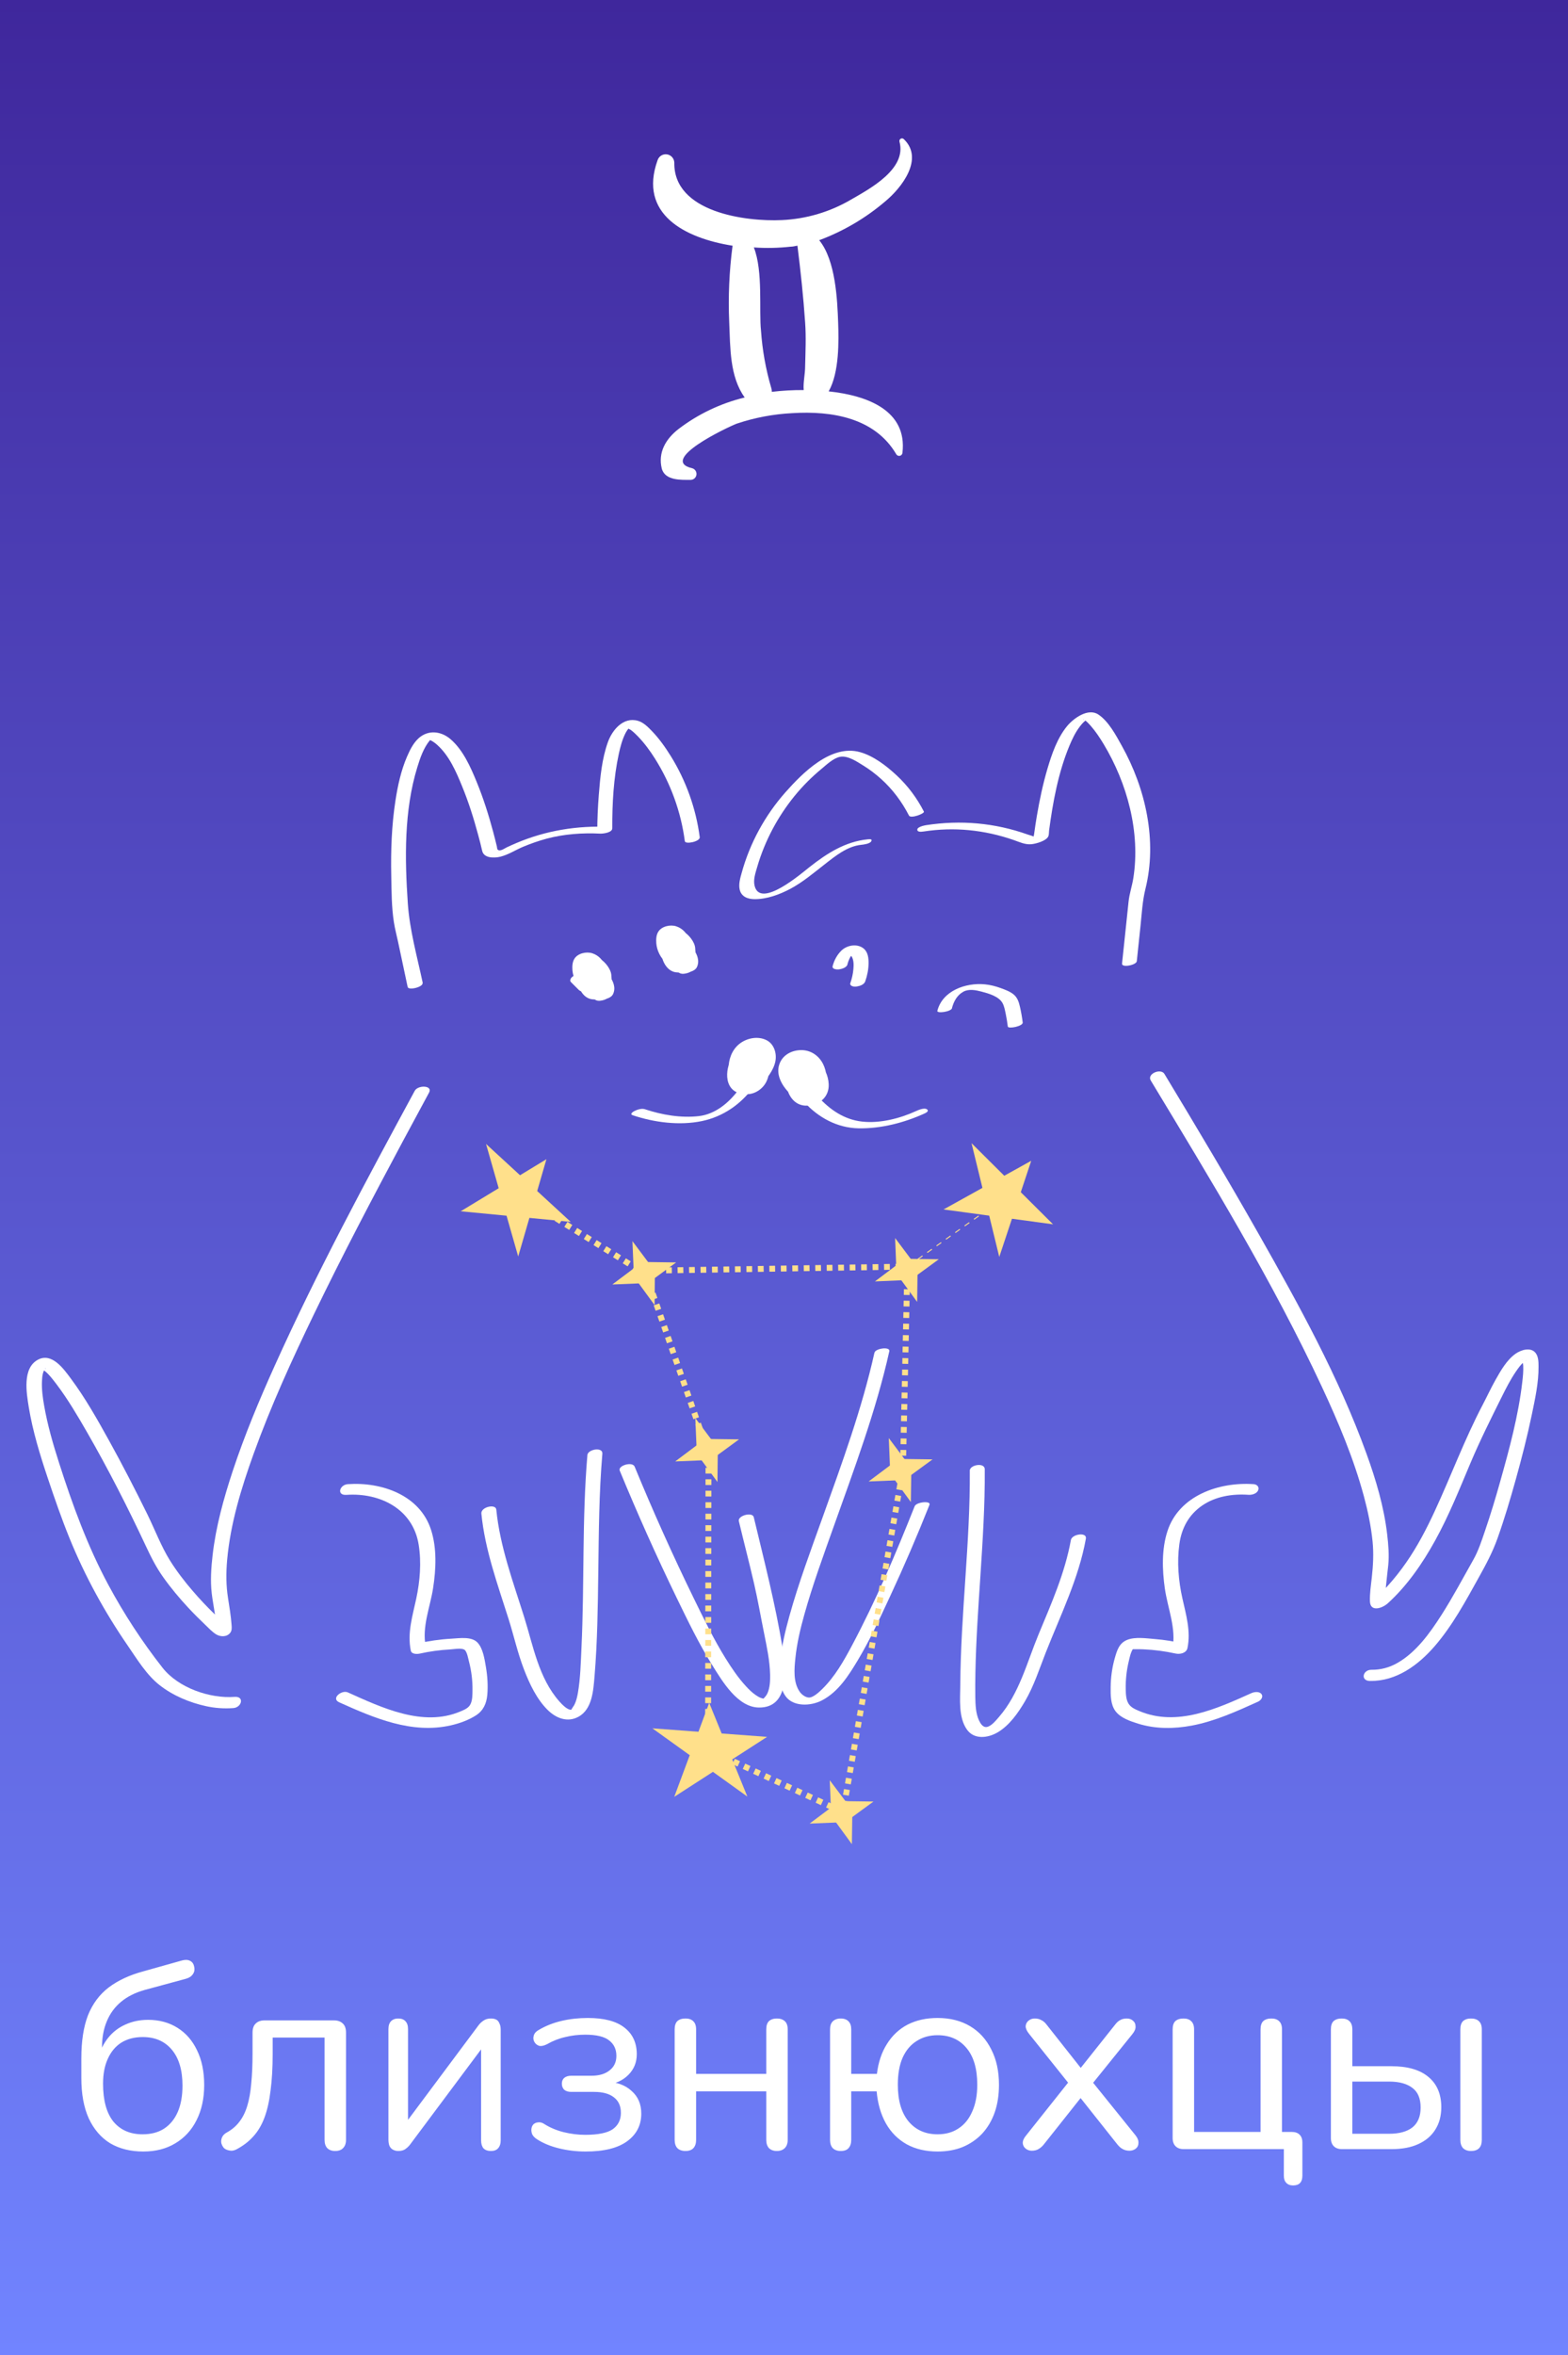 <?xml version="1.0" encoding="UTF-8"?> <svg xmlns="http://www.w3.org/2000/svg" width="533" height="800" viewBox="0 0 533 800" fill="none"><g clip-path="url(#clip0_77_156)"><rect width="533" height="800" fill="url(#paint0_linear_77_156)"></rect><g filter="url(#filter0_d_77_156)"><path d="M48.71 730.81C44.39 730.81 40.64 729.88 37.46 728.02C34.34 726.1 31.91 723.28 30.17 719.56C28.49 715.84 27.65 711.28 27.65 705.88V699.13C27.65 693.31 28.4 688.45 29.9 684.55C31.46 680.65 33.8 677.5 36.92 675.1C40.1 672.7 44.03 670.87 48.71 669.61L61.85 665.92C62.93 665.62 63.83 665.65 64.55 666.01C65.33 666.37 65.81 667.03 65.99 667.99C66.23 669.01 66.08 669.88 65.54 670.6C65.06 671.32 64.28 671.83 63.2 672.13L49.25 675.91C46.01 676.81 43.31 678.16 41.15 679.96C38.99 681.76 37.37 683.98 36.29 686.62C35.21 689.2 34.67 692.14 34.67 695.44V698.95H33.41C34.13 696.31 35.27 694.03 36.83 692.11C38.39 690.19 40.31 688.72 42.59 687.7C44.93 686.62 47.51 686.08 50.33 686.08C54.11 686.08 57.44 686.98 60.32 688.78C63.2 690.58 65.42 693.13 66.98 696.43C68.6 699.73 69.41 703.66 69.41 708.22C69.41 712.78 68.54 716.77 66.8 720.19C65.12 723.55 62.72 726.16 59.6 728.02C56.54 729.88 52.91 730.81 48.71 730.81ZM48.44 724.96C51.32 724.96 53.75 724.33 55.73 723.07C57.77 721.75 59.33 719.86 60.41 717.4C61.49 714.94 62.03 711.94 62.03 708.4C62.03 703.18 60.83 699.13 58.43 696.25C56.03 693.37 52.73 691.93 48.53 691.93C45.71 691.93 43.28 692.56 41.24 693.82C39.26 695.08 37.73 696.91 36.65 699.31C35.57 701.65 35.03 704.47 35.03 707.77C35.03 713.41 36.2 717.7 38.54 720.64C40.94 723.52 44.24 724.96 48.44 724.96ZM113.927 730.63C112.787 730.63 111.887 730.3 111.227 729.64C110.627 728.98 110.327 728.05 110.327 726.85V692.11H92.687V697.69C92.687 702.37 92.447 706.51 91.967 710.11C91.547 713.65 90.857 716.71 89.897 719.29C88.937 721.87 87.647 724.03 86.027 725.77C84.467 727.51 82.517 728.98 80.177 730.18C79.397 730.54 78.647 730.63 77.927 730.45C77.207 730.33 76.607 730.06 76.127 729.64C75.707 729.16 75.407 728.59 75.227 727.93C75.107 727.27 75.197 726.61 75.497 725.95C75.797 725.29 76.337 724.75 77.117 724.33C78.857 723.37 80.267 722.17 81.347 720.73C82.487 719.29 83.387 717.49 84.047 715.33C84.707 713.17 85.157 710.65 85.397 707.77C85.697 704.83 85.847 701.38 85.847 697.42V690.4C85.847 689.02 86.207 688 86.927 687.34C87.647 686.62 88.667 686.26 89.987 686.26H113.477C114.797 686.26 115.817 686.62 116.537 687.34C117.257 688 117.617 689.02 117.617 690.4V726.85C117.617 728.05 117.287 728.98 116.627 729.64C116.027 730.3 115.127 730.63 113.927 730.63ZM135.367 730.63C134.707 730.63 134.107 730.48 133.567 730.18C133.087 729.94 132.697 729.52 132.397 728.92C132.157 728.32 132.037 727.57 132.037 726.67V689.23C132.037 688.03 132.337 687.13 132.937 686.53C133.537 685.93 134.347 685.63 135.367 685.63C136.447 685.63 137.257 685.93 137.797 686.53C138.397 687.13 138.697 688.03 138.697 689.23V723.07H136.447L162.637 687.97C163.117 687.31 163.687 686.77 164.347 686.35C165.007 685.87 165.847 685.63 166.867 685.63C167.587 685.63 168.187 685.75 168.667 685.99C169.147 686.23 169.507 686.65 169.747 687.25C170.047 687.79 170.197 688.54 170.197 689.5V727.03C170.197 728.17 169.897 729.07 169.297 729.73C168.757 730.33 167.947 730.63 166.867 730.63C165.787 730.63 164.947 730.33 164.347 729.73C163.807 729.07 163.537 728.17 163.537 727.03V693.1H165.787L139.507 728.29C139.087 728.89 138.547 729.43 137.887 729.91C137.287 730.39 136.447 730.63 135.367 730.63ZM199.086 730.81C195.966 730.81 192.936 730.45 189.996 729.73C187.056 729.01 184.536 727.96 182.436 726.58C181.716 726.1 181.206 725.56 180.906 724.96C180.666 724.36 180.576 723.76 180.636 723.16C180.696 722.56 180.906 722.05 181.266 721.63C181.686 721.21 182.226 720.97 182.886 720.91C183.606 720.79 184.356 721 185.136 721.54C187.056 722.74 189.216 723.64 191.616 724.24C194.076 724.84 196.506 725.14 198.906 725.14C203.286 725.14 206.406 724.51 208.266 723.25C210.126 721.93 211.056 720.07 211.056 717.67C211.056 715.33 210.246 713.56 208.626 712.36C207.066 711.16 204.846 710.56 201.966 710.56H194.136C193.176 710.56 192.396 710.32 191.796 709.84C191.256 709.3 190.986 708.61 190.986 707.77C190.986 706.93 191.256 706.27 191.796 705.79C192.396 705.31 193.176 705.07 194.136 705.07H201.066C203.646 705.07 205.686 704.47 207.186 703.27C208.746 702.07 209.526 700.42 209.526 698.32C209.526 696.1 208.716 694.36 207.096 693.1C205.476 691.78 202.746 691.12 198.906 691.12C196.566 691.12 194.316 691.39 192.156 691.93C189.996 692.41 187.926 693.22 185.946 694.36C184.866 694.9 183.966 695.08 183.246 694.9C182.526 694.66 181.986 694.21 181.626 693.55C181.266 692.89 181.206 692.17 181.446 691.39C181.686 690.61 182.256 689.98 183.156 689.5C185.496 688.12 188.076 687.1 190.896 686.44C193.716 685.78 196.686 685.45 199.806 685.45C205.326 685.45 209.466 686.53 212.226 688.69C215.046 690.85 216.456 693.88 216.456 697.78C216.456 700.54 215.496 702.88 213.576 704.8C211.656 706.72 209.106 707.86 205.926 708.22V707.05C209.586 707.17 212.496 708.22 214.656 710.2C216.876 712.12 217.986 714.7 217.986 717.94C217.986 721.84 216.396 724.96 213.216 727.3C210.036 729.64 205.326 730.81 199.086 730.81ZM233.022 730.63C231.822 730.63 230.892 730.3 230.232 729.64C229.632 728.98 229.332 728.05 229.332 726.85V689.32C229.332 688.06 229.632 687.13 230.232 686.53C230.892 685.93 231.822 685.63 233.022 685.63C234.162 685.63 235.032 685.93 235.632 686.53C236.292 687.13 236.622 688.06 236.622 689.32V704.44H260.472V689.32C260.472 688.06 260.772 687.13 261.372 686.53C262.032 685.93 262.932 685.63 264.072 685.63C265.212 685.63 266.112 685.93 266.772 686.53C267.432 687.13 267.762 688.06 267.762 689.32V726.85C267.762 728.05 267.432 728.98 266.772 729.64C266.112 730.3 265.212 730.63 264.072 730.63C262.932 730.63 262.032 730.3 261.372 729.64C260.772 728.98 260.472 728.05 260.472 726.85V710.38H236.622V726.85C236.622 728.05 236.322 728.98 235.722 729.64C235.122 730.3 234.222 730.63 233.022 730.63ZM318.694 730.81C314.734 730.81 311.254 730 308.254 728.38C305.254 726.7 302.884 724.33 301.144 721.27C299.404 718.15 298.354 714.52 297.994 710.38H289.354V726.85C289.354 728.05 289.054 728.98 288.454 729.64C287.914 730.3 287.014 730.63 285.754 730.63C284.614 730.63 283.714 730.3 283.054 729.64C282.454 728.98 282.154 728.05 282.154 726.85V689.32C282.154 688.12 282.454 687.22 283.054 686.62C283.714 685.96 284.614 685.63 285.754 685.63C286.954 685.63 287.854 685.96 288.454 686.62C289.054 687.22 289.354 688.12 289.354 689.32V704.44H298.084C298.564 700.48 299.704 697.09 301.504 694.27C303.304 691.39 305.644 689.2 308.524 687.7C311.464 686.2 314.854 685.45 318.694 685.45C322.954 685.45 326.644 686.38 329.764 688.24C332.884 690.1 335.284 692.74 336.964 696.16C338.704 699.52 339.574 703.51 339.574 708.13C339.574 711.61 339.094 714.73 338.134 717.49C337.174 720.25 335.764 722.65 333.904 724.69C332.044 726.67 329.824 728.2 327.244 729.28C324.724 730.3 321.874 730.81 318.694 730.81ZM318.694 724.96C321.454 724.96 323.824 724.3 325.804 722.98C327.844 721.66 329.404 719.74 330.484 717.22C331.624 714.7 332.194 711.67 332.194 708.13C332.194 702.67 330.964 698.5 328.504 695.62C326.104 692.74 322.834 691.3 318.694 691.3C315.994 691.3 313.624 691.96 311.584 693.28C309.544 694.54 307.954 696.43 306.814 698.95C305.734 701.41 305.194 704.47 305.194 708.13C305.194 713.53 306.424 717.7 308.884 720.64C311.344 723.52 314.614 724.96 318.694 724.96ZM350.715 730.54C349.935 730.54 349.245 730.3 348.645 729.82C348.045 729.34 347.715 728.71 347.655 727.93C347.655 727.09 348.045 726.22 348.825 725.32L364.575 705.52V709.3L349.815 690.85C349.035 689.89 348.645 689.02 348.645 688.24C348.705 687.46 349.035 686.83 349.635 686.35C350.235 685.87 350.925 685.63 351.705 685.63C352.605 685.63 353.355 685.81 353.955 686.17C354.615 686.47 355.215 686.98 355.755 687.7L368.625 703.99H366.105L379.065 687.7C379.605 686.98 380.175 686.47 380.775 686.17C381.375 685.81 382.125 685.63 383.025 685.63C383.865 685.63 384.555 685.87 385.095 686.35C385.695 686.83 385.995 687.49 385.995 688.33C386.055 689.11 385.695 689.98 384.915 690.94L370.245 709.12V705.79L385.995 725.32C386.715 726.22 387.045 727.09 386.985 727.93C386.985 728.71 386.685 729.34 386.085 729.82C385.485 730.3 384.765 730.54 383.925 730.54C383.085 730.54 382.335 730.36 381.675 730C381.075 729.7 380.475 729.19 379.875 728.47L366.015 711.01H368.625L354.765 728.47C354.225 729.13 353.625 729.64 352.965 730C352.365 730.36 351.615 730.54 350.715 730.54ZM439.559 742.33C438.539 742.33 437.759 742.03 437.219 741.43C436.679 740.89 436.409 740.08 436.409 739V730H402.389C401.189 730 400.259 729.67 399.599 729.01C398.939 728.35 398.609 727.42 398.609 726.22V689.32C398.609 688.06 398.909 687.13 399.509 686.53C400.169 685.93 401.099 685.63 402.299 685.63C403.439 685.63 404.309 685.93 404.909 686.53C405.569 687.13 405.899 688.06 405.899 689.32V724.15H428.489V689.32C428.489 688.06 428.789 687.13 429.389 686.53C430.049 685.93 430.979 685.63 432.179 685.63C433.319 685.63 434.189 685.93 434.789 686.53C435.449 687.13 435.779 688.06 435.779 689.32V727.57L432.449 724.15H439.019C440.219 724.15 441.119 724.45 441.719 725.05C442.379 725.65 442.709 726.55 442.709 727.75V739C442.709 741.22 441.659 742.33 439.559 742.33ZM456.178 730C454.978 730 454.048 729.67 453.388 729.01C452.728 728.35 452.398 727.42 452.398 726.22V689.32C452.398 688.06 452.698 687.13 453.298 686.53C453.958 685.93 454.888 685.63 456.088 685.63C457.228 685.63 458.098 685.93 458.698 686.53C459.358 687.13 459.688 688.06 459.688 689.32V701.83H472.918C478.498 701.83 482.728 703.06 485.608 705.52C488.488 707.92 489.928 711.34 489.928 715.78C489.928 718.72 489.238 721.27 487.858 723.43C486.538 725.53 484.618 727.15 482.098 728.29C479.638 729.43 476.578 730 472.918 730H456.178ZM459.688 724.78H472.198C475.618 724.78 478.258 724.06 480.118 722.62C481.978 721.12 482.908 718.87 482.908 715.87C482.908 712.81 481.978 710.59 480.118 709.21C478.258 707.77 475.618 707.05 472.198 707.05H459.688V724.78ZM500.008 730.63C498.868 730.63 497.968 730.3 497.308 729.64C496.708 728.98 496.408 728.05 496.408 726.85V689.32C496.408 688.06 496.708 687.13 497.308 686.53C497.968 685.93 498.868 685.63 500.008 685.63C501.208 685.63 502.108 685.93 502.708 686.53C503.368 687.13 503.698 688.06 503.698 689.32V726.85C503.698 729.37 502.468 730.63 500.008 730.63Z" fill="white"></path></g><g filter="url(#filter1_d_77_156)"><path d="M281.685 132.936C285.349 126.471 285.117 115.643 284.908 109.599C284.63 102.038 284.097 88.457 278.463 81.596C286.64 78.555 294.228 74.101 300.883 68.434C306.541 63.767 314.192 53.895 307.213 47.245C307.075 47.112 306.897 47.028 306.707 47.006C306.517 46.984 306.324 47.025 306.159 47.122C305.994 47.22 305.866 47.369 305.792 47.547C305.719 47.724 305.705 47.921 305.752 48.108C308.326 57.443 295.527 64.187 289.36 67.757C282.173 71.984 274.072 74.387 265.757 74.758C253.514 75.341 228.914 72.121 229.216 55.226C229.188 54.535 228.919 53.875 228.456 53.364C227.993 52.853 227.366 52.522 226.685 52.43C226.004 52.338 225.312 52.491 224.732 52.861C224.152 53.232 223.72 53.796 223.512 54.456C216.973 72.728 232.786 80.895 249.016 83.463C247.878 92.093 247.498 100.808 247.88 109.506C248.251 117.977 247.996 127.918 253.143 135.013C244.965 136.99 237.283 140.653 230.584 145.771C226.271 149.154 223.628 153.705 224.949 159.142C226.062 163.343 231.65 162.993 234.827 162.993C235.297 162.978 235.747 162.795 236.097 162.478C236.447 162.16 236.674 161.729 236.738 161.259C236.802 160.79 236.698 160.312 236.446 159.912C236.194 159.512 235.809 159.214 235.36 159.072C223.535 156.342 247.347 145.071 250.431 143.904C256.547 141.855 262.912 140.654 269.35 140.333C282.706 139.516 297.382 141.85 304.686 154.335C304.818 154.538 305.01 154.694 305.236 154.78C305.462 154.866 305.709 154.877 305.941 154.812C306.174 154.747 306.38 154.609 306.529 154.418C306.679 154.228 306.764 153.994 306.773 153.752C308.396 139.54 295.064 134.359 281.685 132.936ZM262.348 133.099C262.37 132.615 262.299 132.132 262.14 131.675C260.294 125.38 259.135 118.901 258.685 112.353C257.943 105.655 259.45 92.144 256.25 84.046C260.415 84.334 264.598 84.248 268.748 83.789C269.513 83.789 270.301 83.579 271.066 83.439C272.156 92.144 273.083 100.778 273.686 109.576C274.034 114.453 273.802 119.424 273.686 124.301C273.686 127.218 272.967 129.925 273.199 132.492C269.573 132.466 265.949 132.669 262.348 133.099Z" fill="white"></path></g><path d="M288.064 327.542C288.449 326.093 289.008 324.906 290.022 323.736C289.812 323.98 290.109 323.666 290.179 323.596C290.336 323.456 290.354 323.456 290.214 323.561C290.109 323.648 289.987 323.718 289.847 323.771C289.515 323.91 289.078 324.015 288.711 324.015C288.414 323.98 288.344 323.963 288.501 324.015C288.641 324.05 288.588 324.015 288.379 323.963C288.519 324.015 288.658 324.085 288.781 324.155C289.06 324.294 288.746 324.067 288.938 324.277C289.148 324.504 289.41 324.748 289.55 324.975C290.231 326.145 290.214 327.804 290.091 329.149C289.952 330.807 289.585 332.431 289.025 334.003C288.886 334.404 289.235 334.754 289.55 334.911C290.022 335.155 290.721 335.173 291.227 335.085C292.276 334.928 293.709 334.474 294.111 333.357C294.793 331.419 295.212 329.376 295.247 327.333C295.282 325.482 295.072 323.351 293.499 322.129C291.315 320.435 287.942 321.029 286.019 322.88C284.551 324.312 283.538 326.198 283.031 328.171C282.751 329.271 284.569 329.358 285.216 329.271C286.177 329.131 287.802 328.66 288.099 327.542H288.064Z" fill="white"></path><path d="M323.594 342.436C324.188 340.149 325.341 338.018 327.473 336.849C329.326 335.836 331.703 336.307 333.625 336.814C335.897 337.407 339.375 338.385 340.685 340.55C341.367 341.668 341.577 343.065 341.856 344.322C342.154 345.771 342.398 347.22 342.573 348.67C342.695 349.595 347.798 348.582 347.641 347.308C347.414 345.492 347.099 343.676 346.68 341.877C346.313 340.271 345.806 338.769 344.46 337.704C343.22 336.726 341.594 336.15 340.126 335.609C338.379 334.98 336.613 334.526 334.778 334.352C328.312 333.723 320.395 336.482 318.63 343.344C318.368 344.339 323.296 343.676 323.628 342.436H323.594Z" fill="white"></path><path d="M267.582 366.445C269.137 368.838 271.724 370.549 274.52 371.108C275.865 371.387 278.312 371.003 278.557 369.274C278.941 366.62 277.945 363.844 276.023 361.993C274.974 360.963 273.768 360.177 272.353 359.723C270.325 359.059 267.372 359.042 266.184 361.172C265.484 362.394 265.589 364.193 265.799 365.537C266.009 366.882 266.533 368.139 267.232 369.274C268.962 372.085 272.493 374.373 275.796 372.766C277.613 371.893 278.225 370.304 278.277 368.401C278.312 366.742 278.242 365.031 277.701 363.442C276.617 360.264 272.982 356.877 269.399 358.693C268.438 359.182 267.721 359.863 267.407 360.91C267.197 361.591 267.197 362.342 267.145 363.04C267.04 364.647 267.005 366.288 267.18 367.895C267.512 370.881 268.927 374.076 271.933 375.193C275.621 376.538 279.658 374.058 280.741 370.479C281.213 368.907 281.126 367.196 280.951 365.59C280.794 364.158 280.444 362.761 279.815 361.486C278.469 358.745 275.9 356.842 272.772 356.702C269.277 356.562 265.834 358.309 264.82 361.818C263.982 364.734 265.292 367.685 267.11 369.92C269.189 372.469 271.916 375.333 275.481 375.193C278.819 375.071 281.388 372.592 281.668 369.292C281.895 366.41 280.689 363.425 278.924 361.19C277.928 359.915 276.617 358.78 274.992 358.413C272.877 357.924 270.483 358.605 269.05 360.264C267.022 362.604 266.987 366.376 268.141 369.117C268.421 369.798 268.77 370.566 269.242 371.142C270.098 372.225 271.549 372.452 272.842 372.138C274.764 371.666 275.97 370.077 276.634 368.296C277.194 366.76 277.438 365.101 277.089 363.477C276.599 361.12 274.118 360.666 272.126 361.486C271.164 361.871 270.291 362.656 269.958 363.652C269.661 364.507 269.836 365.38 270.116 366.218C270.5 367.353 272.108 367.441 273.087 367.144C273.926 366.899 275.586 366.026 275.184 364.856C275.079 364.542 274.939 364.21 274.922 363.879C274.922 363.791 274.922 363.617 274.922 363.652C275.044 363.809 273.559 364.525 274.293 364.228L272.947 364.595C272.51 364.647 272.143 364.542 271.828 364.298C271.951 364.472 271.968 364.507 271.898 364.385C271.951 364.647 272.038 364.909 272.073 365.171C272.143 365.729 272.108 366.288 272.038 366.83C271.968 367.371 271.828 367.912 271.601 368.401C271.479 368.698 271.322 368.96 271.164 369.239C271.024 369.466 270.99 369.501 271.094 369.361C270.692 369.78 270.99 369.641 271.968 368.942L273.296 368.82C274.485 368.838 274.083 369.414 273.873 368.995C273.803 368.838 273.663 368.68 273.559 368.523C273.436 368.314 273.314 368.104 273.227 367.877C272.947 367.231 272.737 366.55 272.615 365.852C272.51 365.258 272.475 364.664 272.51 364.071C272.527 363.756 272.562 363.442 272.632 363.128C272.65 362.988 272.685 362.848 272.72 362.691C272.72 362.691 272.877 362.185 272.807 362.359C272.912 362.098 273.034 361.871 273.174 361.626C273.384 361.277 273.261 361.504 273.209 361.574C273.489 361.155 273.261 361.574 273.174 361.556L273.331 361.434C273.227 361.521 273.104 361.574 272.964 361.626C272.79 361.679 272.632 361.713 272.458 361.731C272.353 361.731 272.073 361.609 272.3 361.731C272.405 361.766 272.51 361.801 272.615 361.836C272.51 361.801 272.51 361.801 272.632 361.871C273.716 362.499 274.52 363.634 275.149 364.717C275.778 365.799 276.198 367.039 276.425 368.261C276.565 369.082 276.547 370.287 276.267 371.055C276.355 370.828 276.128 371.352 276.145 371.317C276.093 371.422 276.04 371.527 275.988 371.631C275.953 371.719 275.761 371.946 276.005 371.631C275.935 371.719 275.848 371.806 275.778 371.893C275.691 371.998 275.464 372.12 275.848 371.841C275.498 372.085 275.918 371.823 275.97 371.789C275.568 371.998 276.075 371.771 276.145 371.736C276.425 371.701 276.46 371.701 276.285 371.736C276.11 371.736 276.145 371.736 276.372 371.736C275.9 371.666 276.215 371.719 276.302 371.736C276.163 371.701 276.005 371.649 275.883 371.596C276.093 371.684 275.743 371.527 275.743 371.527C275.603 371.457 275.464 371.369 275.341 371.282C274.764 370.915 274.258 370.461 273.768 369.973C271.968 368.192 270.046 366.166 269.696 363.547C269.574 362.552 269.766 361.504 270.29 360.666C270.465 360.386 269.976 360.945 270.395 360.544C270.483 360.456 270.57 360.351 270.675 360.264C270.605 360.334 270.343 360.509 270.675 360.264C270.832 360.159 271.025 360.142 270.605 360.299C270.692 360.264 270.867 360.142 270.955 360.142L270.658 360.247L270.85 360.194L271.042 360.159L270.727 360.212C270.727 360.212 271.601 360.212 270.85 360.177C271.112 360.177 271.374 360.212 271.636 360.247C271.182 360.194 271.863 360.317 272.021 360.369C271.986 360.369 272.58 360.596 272.335 360.474C272.126 360.386 272.493 360.561 272.545 360.578C272.842 360.736 273.122 360.91 273.384 361.12C273.646 361.329 273.244 360.98 273.471 361.19C273.576 361.294 273.681 361.399 273.768 361.504C273.996 361.748 274.205 362.01 274.397 362.29C274.747 362.796 274.992 363.285 275.201 363.861C275.638 365.066 275.883 366.358 275.953 367.633C276.023 368.907 275.988 370.339 275.359 371.474C275.341 371.509 275.114 371.876 275.236 371.701C275.306 371.596 274.992 371.981 274.922 372.05C274.677 372.312 275.184 371.876 274.904 372.068C274.625 372.26 274.59 372.155 274.852 372.12C274.363 372.19 274.957 372.12 275.097 372.085C275.306 372.05 275.289 372.05 275.044 372.085H275.289C275.289 372.085 274.957 372.015 275.289 372.103C275.219 372.085 274.73 371.893 275.027 372.033C273.961 371.509 273.227 370.374 272.825 369.204C272.3 367.738 272.143 366.183 272.16 364.629C272.16 363.791 272.213 362.953 272.283 362.098C272.3 361.766 272.318 361.417 272.37 361.085C272.37 361.032 272.44 360.631 272.458 360.631C272.527 360.631 272.126 361.102 272.126 361.102L270.902 361.661C269.784 361.556 269.504 361.574 270.046 361.731C270.273 361.818 270.308 361.836 270.151 361.766C270.343 361.871 270.518 361.975 270.692 362.098C271.042 362.342 271.252 362.534 271.566 362.936C272.213 363.721 272.562 364.525 272.825 365.537C273.087 366.55 273.157 367.58 273.157 368.611C273.157 369.134 273.157 369.676 273.052 370.182C272.982 370.409 272.982 370.444 273.052 370.304C272.947 370.496 272.929 370.531 273.017 370.427C273.069 370.357 273.139 370.287 273.227 370.252C273.663 369.973 274.118 369.815 274.625 369.815C274.852 369.868 274.852 369.85 274.59 369.78L274.677 369.833C274.432 369.728 274.188 369.553 273.961 369.396C273.786 369.274 273.629 369.152 273.471 369.03C273.279 368.872 273.366 368.942 273.139 368.733C272.58 368.174 271.933 367.318 271.636 366.725C271.217 365.869 270.937 364.926 270.815 363.983C270.762 363.564 270.745 363.302 270.78 362.796C270.78 362.586 270.815 362.394 270.85 362.185C270.867 362.045 270.885 361.923 270.92 361.783C271.042 361.347 270.92 361.469 270.553 362.185L269.329 362.744C268.525 362.744 268.368 362.779 268.805 362.813C269.067 362.848 269.067 362.848 268.805 362.813C268.997 362.866 269.189 362.918 269.382 362.971C269.452 362.988 270.133 363.285 269.801 363.128C269.976 363.215 270.151 363.302 270.325 363.407C271.164 363.914 271.549 364.28 272.16 365.066C273.174 366.41 273.681 368.087 273.454 369.763L277.491 367.93C275.271 367.476 273.559 366.341 272.248 364.333C271.601 363.337 269.714 363.599 268.84 364.053C267.966 364.507 266.918 365.45 267.599 366.498L267.582 366.445Z" fill="white"></path><path d="M273.401 374.373C278.19 379.629 284.621 383.121 291.839 383.261C299.528 383.4 307.445 381.34 314.401 378.162C315.082 377.848 315.886 377.254 314.995 376.748C314.104 376.241 312.234 377.01 311.447 377.376C305.907 379.908 299.161 381.654 293.045 380.973C286.928 380.292 282.069 376.887 278.172 372.609C277.281 371.631 272.545 373.43 273.419 374.373H273.401Z" fill="white"></path><path d="M297.241 459.482C292.998 478.512 286.2 497.045 279.558 515.577C275.594 526.62 271.456 537.706 268.326 548.947C266.918 554.007 265.701 559.152 265.231 564.339C264.884 568.176 264.571 572.852 267.126 576.277C269.682 579.702 275.455 579.603 279.35 577.599C285.087 574.643 288.617 568.844 291.521 564.041C295.763 556.991 299.136 549.573 302.561 542.225C307.343 531.964 311.794 521.603 315.949 511.157C316.558 509.651 311.481 510.177 310.907 511.641C304.561 527.629 297.745 543.66 289.521 559.095C286.826 564.14 283.87 569.413 279.541 573.676C278.445 574.756 276.359 576.718 274.881 576.604C273.716 576.519 272.482 575.581 271.821 574.614C269.578 571.374 269.995 566.869 270.36 563.316C270.865 558.313 272.03 553.339 273.403 548.45C276.203 538.43 279.836 528.51 283.349 518.647C290.373 498.921 297.78 479.237 302.301 458.985C302.666 457.308 297.589 457.976 297.258 459.468L297.241 459.482Z" fill="white"></path><path d="M329.658 499.569C329.833 523.84 326.582 547.989 326.425 572.26C326.39 577.096 325.726 583.295 328.68 587.486C331.144 590.961 335.775 590.367 339.043 588.481C343.115 586.106 346.069 581.863 348.41 577.882C351.469 572.661 353.269 566.951 355.471 561.346C360.469 548.635 366.691 536.168 369.12 522.618C369.522 520.313 364.384 521.064 364.017 523.107C362.007 534.299 357.341 544.776 353.007 555.218C349.092 564.682 346.453 575.298 339.585 583.19C338.606 584.308 337.033 586.316 335.478 586.595C334.115 586.857 333.258 585.408 332.752 584.308C331.668 581.916 331.581 579.104 331.528 576.52C331.476 573.709 331.511 570.915 331.563 568.104C331.773 557.278 332.524 546.452 333.241 535.644C334.027 523.473 334.831 511.285 334.744 499.08C334.744 496.636 329.623 497.544 329.641 499.569H329.658Z" fill="white"></path><path d="M426.128 504.126C414.436 503.323 400.787 507.933 396.837 520.103C394.845 526.232 395.055 533.181 395.946 539.502C396.925 546.365 399.948 553.192 398.515 560.194L402.552 558.308C399.249 557.575 395.911 556.998 392.538 556.736C389.672 556.509 385.845 555.916 383.118 557.033C380.392 558.151 379.693 560.63 378.959 563.162C378.05 566.358 377.578 569.675 377.543 573.01C377.509 575.734 377.474 578.999 379.221 581.287C380.969 583.574 384.254 584.657 386.806 585.46C392.765 587.328 399.074 587.276 405.174 586.124C413.021 584.639 420.378 581.287 427.614 578.022C428.54 577.603 429.518 576.468 428.819 575.455C428.12 574.442 426.338 574.669 425.394 575.106C413.632 580.396 400.053 586.647 387.208 581.165C385.88 580.606 384.412 579.977 383.625 578.703C382.751 577.306 382.699 575.402 382.664 573.813C382.594 570.618 382.944 567.388 383.695 564.28C384.027 562.865 384.342 561.241 385.163 560.019C384.534 560.229 384.552 560.281 385.233 560.194H386.055C386.946 560.176 387.82 560.194 388.711 560.229C392.381 560.386 396.034 560.875 399.616 561.661C401.102 561.992 403.286 561.538 403.653 559.775C404.824 554.065 403.164 548.46 401.923 542.925C400.577 536.918 400.053 530.632 400.892 524.503C401.626 519.108 404.073 514.533 408.617 511.407C413.16 508.282 418.875 507.356 424.38 507.741C425.534 507.828 427.177 507.391 427.683 506.204C428.155 505.086 427.264 504.196 426.145 504.126H426.128Z" fill="white"></path><path d="M465.817 570.968C474.695 571.072 482.105 565.59 487.68 559.164C493.727 552.162 498.166 543.92 502.64 535.871C505.139 531.383 507.376 527.227 509.089 522.391C511.396 515.895 513.371 509.26 515.223 502.625C517.268 495.291 519.155 487.922 520.711 480.467C521.812 475.158 523.035 469.623 522.983 464.175C522.983 462.709 522.965 460.875 522.039 459.635C520.414 457.453 517.058 458.501 515.223 459.793C512.182 461.923 510.155 465.537 508.355 468.715C506.782 471.509 505.454 474.408 503.968 477.236C497.834 488.918 493.273 501.263 487.733 513.224C484.936 519.265 481.843 525.219 478.033 530.702C476.093 533.496 473.996 536.168 471.707 538.682C470.938 539.538 470.151 540.376 469.347 541.214C469.033 541.546 468.718 541.877 468.386 542.192C467.879 542.663 466.883 542.96 468.019 542.715L469.942 542.768L470.85 543.623V543.484C470.711 543.589 470.763 543.484 470.833 543.274C470.92 542.942 470.85 542.419 470.868 542.069C470.938 540.777 471.06 539.468 471.182 538.176C471.392 535.993 471.672 533.828 471.899 531.645C472.248 528.188 471.934 524.608 471.532 521.186C470.448 511.827 467.722 502.677 464.524 493.842C455.104 467.79 441.507 443.222 427.876 419.196C417.495 400.879 406.694 382.789 395.806 364.769C394.601 362.761 389.777 364.717 391.175 367.022C411.693 400.984 432.559 435.103 449.354 471.09C454.964 483.121 460.172 495.466 463.633 508.3C464.978 513.293 466.044 518.392 466.569 523.561C466.988 527.751 466.761 531.697 466.307 535.871C466.009 538.542 465.572 541.301 465.677 543.99C465.835 547.674 469.889 546.278 471.742 544.601C478.313 538.647 483.538 531.051 487.803 523.334C492.504 514.848 496.104 505.82 499.861 496.915C503.112 489.232 506.817 481.829 510.539 474.355C511.955 471.509 513.423 468.645 515.206 466.009C515.957 464.909 516.778 463.739 517.757 462.831C517.897 462.709 518.788 462.15 518.806 462.097C518.753 462.551 517.39 461.958 517.478 461.993C517.215 461.87 517.46 461.731 517.478 462.08C517.443 461.556 517.478 462.115 517.53 462.324C517.67 462.866 517.757 463.652 517.775 463.896C517.862 465.677 517.687 467.493 517.478 469.257C516.167 480.816 513.039 492.27 509.893 503.445C508.337 508.998 506.66 514.516 504.79 519.981C503.654 523.316 502.535 526.791 500.788 529.864C497.24 536.115 493.867 542.506 489.987 548.565C486.107 554.624 481.406 561.242 474.957 564.891C472.214 566.445 469.33 567.213 466.167 567.178C463.231 567.144 462.322 570.95 465.747 570.985L465.817 570.968Z" fill="white"></path><path d="M313.929 282.44C324.363 280.834 334.586 281.881 344.548 285.321C346.558 286.02 348.463 286.963 350.63 286.753C352.133 286.596 355.646 285.67 356.362 284.064C356.589 283.54 356.537 282.685 356.607 282.126C357.9 272.417 359.735 262.412 363.51 253.332C364.419 251.15 365.45 248.967 366.865 247.046C367.442 246.278 368.071 245.492 368.823 244.881C369.032 244.707 369.312 244.532 369.487 244.392C369.732 244.183 369.854 244.218 369.854 244.2C369.854 244.235 367.547 244.689 368.473 244.34C368.176 244.445 368.316 244.235 368.421 244.375C368.543 244.532 368.875 244.689 369.032 244.811C369.644 245.318 370.203 245.911 370.728 246.505C372.405 248.408 373.804 250.521 375.114 252.686C383.171 266.044 387.697 282.667 385.251 298.242C384.831 300.949 383.905 303.551 383.625 306.275L382.821 313.922C382.35 318.393 381.878 322.845 381.406 327.315C381.249 328.799 386.282 327.822 386.422 326.494C386.841 322.461 387.278 318.427 387.697 314.394C388.117 310.36 388.344 306.013 389.358 301.944C393.43 285.601 389.445 267.86 381.353 253.367C379.379 249.823 376.862 245.021 373.349 242.699C369.836 240.376 364.891 244.026 362.741 246.627C359.385 250.713 357.568 256.021 356.082 261.015C354.51 266.306 353.374 271.736 352.447 277.167C352.098 279.21 351.801 281.253 351.521 283.296C351.486 283.61 351.241 284.343 351.346 284.658C351.469 285.007 351.172 284.64 351.294 284.675L351.731 284.57C352.377 284.483 352.325 284.396 351.556 284.274C350.962 283.889 350.088 283.732 349.406 283.488C338.169 279.489 326.547 278.476 314.751 280.292C314.121 280.397 311.832 280.886 311.815 281.777C311.78 282.737 313.265 282.527 313.894 282.44H313.929Z" fill="white"></path><path d="M314.052 275.665C311.692 271.073 308.582 266.9 304.807 263.39C301.346 260.16 296.925 256.737 292.294 255.463C282.472 252.756 272.79 262.569 266.97 269.135C260.049 276.957 254.911 286.351 252.133 296.426C251.626 298.242 250.997 300.338 251.451 302.223C252.028 304.616 254.212 305.401 256.449 305.419C260.661 305.454 265.013 303.847 268.683 301.892C272.877 299.657 276.53 296.549 280.27 293.633C284.01 290.717 287.994 287.451 292.748 286.962C293.622 286.875 295.632 286.613 296.138 285.793C296.645 284.972 295.684 285.024 294.967 285.094C287.348 285.862 281.126 289.843 275.236 294.471C272.51 296.618 258.407 308.824 256.502 300.861C255.995 298.766 256.816 296.461 257.393 294.471C258.04 292.236 258.809 290.053 259.682 287.905C261.395 283.715 263.51 279.699 266.009 275.927C268.508 272.155 271.374 268.593 274.59 265.398C276.075 263.914 277.613 262.517 279.221 261.19C280.951 259.758 283.276 257.506 285.565 257.069C288.204 256.58 291.297 258.71 293.429 260.02C295.562 261.329 297.624 262.901 299.511 264.595C303.426 268.122 306.589 272.347 308.984 277.027C309.56 278.162 314.401 276.346 314.052 275.665Z" fill="white"></path><path d="M256.205 360.735C255.907 361.294 255.733 361.626 255.436 361.975C255.296 362.15 255.156 362.307 254.999 362.482C254.946 362.534 254.335 363.128 254.632 362.866C254.247 363.197 253.81 363.512 253.356 363.774C253.828 363.494 253.024 363.913 252.936 363.966C252.797 364.018 252.657 364.088 252.517 364.14C252.832 364.036 252.832 364.018 252.534 364.123L255.505 365.048C255.051 363.267 255.505 361.329 256.484 360.002C256.589 359.862 257.078 359.304 257.375 359.024C257.061 359.321 257.498 358.937 257.62 358.85C257.725 358.78 257.847 358.71 257.935 358.623C258.144 358.431 257.55 358.797 257.97 358.605C258.179 358.5 258.389 358.431 258.599 358.326C258.931 358.151 258.144 358.483 258.494 358.378C258.581 358.343 258.704 358.343 258.774 358.308C257.201 359.059 256.991 357.226 257.306 358.378C257.375 358.658 257.445 358.937 257.48 359.216C257.638 360.194 257.55 361.224 257.306 362.255C257.183 362.743 257.096 363.005 256.851 363.512C256.746 363.739 256.624 363.948 256.502 364.175C256.449 364.263 256.397 364.367 256.344 364.455C256.344 364.455 255.977 364.961 256.17 364.717C255.872 365.101 255.54 365.485 255.156 365.817C255.54 365.485 254.737 366.113 254.737 366.096C254.789 365.782 255.82 365.921 255.942 365.904C255.942 365.904 256.17 365.956 256.135 365.974C256.135 365.974 255.995 365.729 256.03 365.852C255.995 365.747 255.872 365.398 255.838 365.205C255.698 364.594 255.628 363.948 255.575 363.32C255.453 361.94 255.575 360.369 256.1 359.181C256.362 358.57 256.606 358.204 256.939 357.837C257.043 357.732 257.148 357.627 257.253 357.523C257.078 357.68 257.201 357.575 257.323 357.488C257.812 357.104 257.323 357.488 257.323 357.453L257.515 357.348C257.341 357.4 257.183 357.453 257.008 357.505L255.785 357.383C255.593 357.348 255.558 356.964 255.645 357.331C255.715 357.61 255.785 357.889 255.838 358.186C255.995 358.989 256.135 359.81 256.239 360.631C256.432 362.01 256.502 363.407 256.309 364.786C256.222 365.398 256.117 366.009 255.89 366.567C255.645 367.196 255.383 367.615 255.051 367.982C254.964 368.087 254.859 368.191 254.754 368.279C254.981 368.087 254.719 368.191 254.702 368.279C254.702 368.191 255.226 368.121 254.719 368.261C254.841 368.226 255.243 368.174 254.789 368.226C254.981 368.209 255.104 368.191 255.296 368.191C255.226 368.191 254.876 368.139 255.243 368.209C255.104 368.174 254.964 368.139 254.841 368.087C255.086 368.191 254.737 368.017 254.649 367.964C252.692 366.707 252.604 363.372 252.832 361.189C252.954 359.95 253.234 358.762 253.845 357.68C254.09 357.243 254.317 356.946 254.754 356.545C254.439 356.842 254.999 356.388 255.121 356.3C255.505 356.038 255.173 356.265 255.086 356.3C255.278 356.213 255.453 356.126 255.645 356.038C254.946 356.37 255.925 355.881 255.96 355.969C255.96 356.003 255.296 356.021 255.872 356.003C256.012 356.003 256.135 355.986 256.274 355.969C255.663 356.003 256.537 356.021 256.309 355.969C255.995 355.916 257.043 356.23 256.659 356.056C257.585 356.475 258.144 357.296 258.424 358.291C259.071 360.613 257.935 362.936 256.572 364.804C256.17 365.345 255.768 365.869 255.331 366.375C255.138 366.62 254.929 366.847 254.719 367.074C254.614 367.179 254.492 367.301 254.387 367.406L254.212 367.563C254.335 367.458 254.335 367.458 254.212 367.563C254.09 367.65 253.968 367.755 253.845 367.842C253.775 367.877 253.373 368.104 253.653 367.964C254.003 367.807 253.251 368.121 253.67 367.964C254.037 367.825 253.338 367.929 253.723 367.964C253.775 367.964 254.3 367.982 253.968 367.947C254.282 368.017 253.601 367.894 253.968 367.947C253.898 367.947 253.566 367.79 253.793 367.894C254.02 367.999 253.635 367.772 253.583 367.755C253.321 367.598 253.461 367.667 253.548 367.755C253.461 367.685 253.391 367.58 253.303 367.493C253.146 367.318 253.006 367.109 252.901 366.917C252.814 366.76 252.814 366.76 252.709 366.48C252.604 366.183 252.517 365.869 252.447 365.555C252.237 364.507 252.307 363.582 252.552 362.412C252.849 361.032 253.513 359.496 254.247 358.5C254.457 358.221 254.684 357.959 254.946 357.715C255.016 357.645 254.999 357.627 255.034 357.662C255.191 357.557 255.156 357.575 254.946 357.68L255.138 357.575C254.964 357.627 254.806 357.697 254.632 357.697C254.352 357.697 254.195 357.523 254.457 357.697C254.212 357.54 254.737 357.942 254.702 357.907C255.575 358.797 255.907 360.229 255.977 361.486C256.012 362.237 255.925 363.023 255.75 363.756C255.68 364.105 255.575 364.42 255.453 364.751C255.383 364.909 255.313 365.066 255.243 365.205L255.138 365.432C254.859 365.869 255.069 365.729 255.75 364.996L257.096 364.629H256.886C257.288 364.682 257.707 364.734 258.109 364.769C258.179 364.804 258.197 364.839 258.162 364.874C258.057 364.769 257.952 364.647 257.847 364.524C257.638 364.28 257.445 364.001 257.288 363.721C257.008 363.25 256.816 362.743 256.659 362.22C256.502 361.696 256.397 361.154 256.379 360.613C256.379 360.316 256.449 360.037 256.432 359.74C256.484 359.513 256.484 359.496 256.432 359.653C256.239 359.88 256.012 360.054 255.75 360.212L254.404 360.578L253.408 360.369C253.321 360.281 253.321 360.281 253.408 360.369C253.408 360.404 253.496 360.474 253.478 360.631C253.478 360.98 253.391 361.312 253.303 361.661C253.041 362.866 254.754 363.267 255.593 363.163C256.729 363.023 258.127 362.447 258.407 361.207C258.581 360.439 258.704 359.618 258.407 358.867C258.04 357.924 257.183 357.348 256.205 357.173C254.002 356.772 251.556 358.099 251.259 360.421C250.874 363.459 252.674 368.314 256.327 368.139C260.591 367.929 261.517 362.412 260.871 359.094C260.591 357.627 259.927 356.196 258.739 355.235C257.148 353.926 254.824 354.03 253.024 354.816C249.913 356.178 248.078 359.688 247.414 362.883C246.89 365.38 247.117 368.418 249.162 370.199C252.08 372.766 256.327 371.003 258.704 368.593C259.805 367.493 260.748 366.183 261.622 364.891C262.496 363.599 263.265 362.062 263.58 360.456C264.086 357.767 263.125 354.607 260.556 353.314C257.603 351.813 253.74 352.599 251.241 354.659C248.742 356.719 247.676 359.81 247.641 362.97C247.606 366.131 248.305 369.833 251.661 371.23C255.016 372.626 258.966 370.566 260.504 367.423C262.042 364.28 261.57 360.666 260.993 357.383C260.871 356.702 260.783 356.056 260.451 355.427C259.892 354.362 258.686 353.978 257.533 354.048C255.645 354.17 253.828 355.27 252.622 356.684C250.367 359.356 250.14 362.936 250.734 366.253C251.049 367.999 252.185 369.169 253.985 369.326C256.1 369.518 258.04 368.366 259.508 366.969C261.517 365.048 262.758 362.167 262.671 359.373C262.636 357.942 262.496 356.073 261.115 355.288C259.438 354.345 257.061 355.183 255.505 356.038C252.936 357.435 251.014 359.81 250.367 362.674C250.088 363.896 250.123 365.223 250.42 366.428C250.717 367.58 252.517 367.633 253.391 367.353C256.606 366.34 259.42 364.263 260.993 361.224C261.552 360.159 260.504 359.339 259.49 359.269C258.319 359.181 256.764 359.635 256.187 360.77L256.205 360.735Z" fill="white"></path><path d="M251.119 370.077C247.886 374.478 243.219 378.441 237.609 379.105C231.493 379.821 224.991 378.703 219.189 376.765C218.141 376.416 216.585 376.905 215.642 377.394C215.135 377.656 213.964 378.441 215.047 378.808C222.387 381.27 230.951 382.387 238.588 380.799C245.788 379.297 251.783 375.124 256.117 369.257C256.694 368.471 254.265 368.646 254.072 368.681C253.024 368.838 251.765 369.222 251.119 370.112V370.077Z" fill="white"></path><path d="M251.154 516.698C252.831 523.718 254.666 530.702 256.292 537.739C257.62 543.484 258.616 549.263 259.787 555.043C260.696 559.583 261.674 564.175 261.779 568.82C261.814 570.863 261.744 573.185 260.905 575.088C260.626 575.752 260.224 576.223 259.752 576.747C259.717 576.782 259.263 577.114 259.333 577.044C259.595 576.799 259.857 577.114 259.507 576.956C259.682 577.026 258.966 576.869 258.668 576.747C258.074 576.537 257.515 576.188 256.991 575.839C255.732 575.001 254.631 573.918 253.618 572.818C250.961 569.955 248.759 566.689 246.697 563.389C242.59 556.789 239.2 549.787 235.792 542.82C228.626 528.153 221.95 513.258 215.729 498.172C214.96 496.321 209.962 497.823 210.661 499.534C216.672 514.096 223.104 528.502 229.99 542.68C233.799 550.52 237.609 558.43 242.258 565.834C245.561 571.107 250.717 579.838 257.864 579.995C268.508 580.222 267.179 566.829 266.043 559.897C263.562 544.863 259.769 530.143 256.222 515.336C255.785 513.468 250.699 514.777 251.154 516.698Z" fill="white"></path><path d="M199.668 494.243C197.816 516.017 198.69 537.896 197.658 559.705C197.414 564.803 197.309 570.059 196.435 575.088C196.19 576.45 195.876 577.812 195.247 579.069C195.072 579.436 194.041 580.763 194.303 580.711C192.957 581.06 190.878 578.755 190.144 577.934C183.101 569.989 181.248 559.041 178.172 549.246C174.415 537.285 169.941 525.324 168.7 512.752C168.49 510.709 163.422 511.879 163.632 514.114C164.838 526.424 169.154 538.158 172.859 549.874C174.659 555.567 175.953 561.451 178.102 567.021C179.972 571.91 182.471 577.236 186.281 580.938C189.095 583.661 192.922 585.146 196.592 583.155C201.346 580.588 201.696 574.128 202.097 569.396C203.076 557.592 203.216 545.736 203.373 533.897C203.548 520.522 203.618 507.112 204.754 493.789C204.964 491.397 199.826 492.235 199.651 494.278L199.668 494.243Z" fill="white"></path><path d="M117.791 507.758C129.203 506.972 140.37 512.595 142.31 524.643C143.289 530.684 142.765 537.075 141.489 543.029C140.213 548.984 138.413 554.641 139.636 560.665C139.899 561.905 141.734 561.887 142.625 561.695C146.05 560.927 149.511 560.456 153.023 560.264C154.159 560.211 156.868 559.67 157.899 560.386C158.773 560.997 159.158 563.424 159.42 564.384C160.259 567.58 160.661 570.897 160.608 574.198C160.591 575.647 160.608 577.375 159.996 578.72C159.35 580.204 157.829 580.763 156.431 581.357C143.761 586.717 129.797 580.047 118.245 574.861C116.166 573.918 112.391 576.904 115.309 578.231C127.193 583.574 139.986 589.074 153.251 586.054C156.187 585.39 159.21 584.308 161.762 582.684C164.313 581.06 165.379 578.615 165.641 575.699C165.921 572.539 165.694 569.239 165.152 566.113C164.715 563.564 164.191 559.967 162.356 557.976C160.311 555.759 156.169 556.474 153.495 556.614C149.528 556.824 145.596 557.417 141.734 558.273L144.722 559.303C143.359 552.598 146.208 545.98 147.221 539.432C148.235 532.885 148.514 525.883 146.54 519.701C142.747 507.793 129.692 503.34 118.245 504.126C115.414 504.318 114.313 508.002 117.773 507.758H117.791Z" fill="white"></path><path d="M79.762 576.38C71.304 577.009 60.626 573.325 55.243 566.48C48.305 557.645 42.135 548.198 36.822 538.315C29.779 525.219 24.641 511.163 20.115 497.02C18.053 490.594 16.148 484.063 14.994 477.393C14.523 474.722 14.156 471.998 14.26 469.291C14.295 468.366 14.365 467.318 14.61 466.445C14.715 466.078 14.855 465.694 15.029 465.363C15.029 465.397 15.414 464.577 15.274 464.943C15.396 464.629 15.851 464.821 15.361 464.856C16.043 464.821 14.575 465.031 14.592 465.031C14.592 465.031 14.173 465.031 14.173 464.996C14.173 465.031 14.243 464.996 14.488 465.153C14.802 465.363 15.099 465.59 15.396 465.834C16.777 466.969 18.088 468.715 19.259 470.252C23.104 475.35 26.372 480.903 29.552 486.421C36.805 499.028 43.446 512.036 49.615 525.219C51.38 528.991 53.111 532.413 55.54 535.818C58.126 539.45 61.01 542.89 64.051 546.155C65.903 548.146 67.826 550.049 69.783 551.917C70.937 553.017 72.073 554.257 73.418 555.113C74.869 556.021 77.071 556.125 78.242 554.641C78.871 553.821 78.784 552.913 78.714 551.952C78.504 548.896 77.98 545.841 77.508 542.82C76.844 538.612 76.809 534.421 77.211 529.846C78.329 517.484 82.034 505.401 86.228 493.772C92.066 477.585 99.231 461.888 106.711 446.417C116.288 426.581 126.547 407.077 136.945 387.643C139.899 382.125 142.87 376.625 145.841 371.142C147.221 368.61 142.083 368.488 140.982 370.514C124.38 401.175 107.777 431.959 93.446 463.756C88.151 475.49 83.17 487.416 79.115 499.639C76.04 508.945 73.383 518.514 72.265 528.275C71.775 532.518 71.478 536.936 71.968 541.196C72.212 543.326 72.632 545.439 72.946 547.569C73.139 548.914 73.331 550.258 73.471 551.603C73.523 552.074 73.558 552.546 73.593 553.017C73.628 553.454 73.383 554.048 73.645 553.541L74.939 552.319L74.834 552.371L76.826 552.022C77.595 552.144 76.879 551.882 76.459 551.551C76.092 551.254 75.725 550.922 75.376 550.608C74.554 549.874 73.785 549.106 72.999 548.338C70.395 545.823 67.913 543.187 65.554 540.445C62.705 537.145 60.031 533.67 57.724 529.969C54.823 525.307 52.709 519.719 50.105 514.393C45.945 505.942 41.629 497.561 37.067 489.319C33.083 482.125 28.993 474.861 24.082 468.261C21.653 464.996 17.651 459.304 12.897 461.853C7.549 464.716 9 473.098 9.769 477.917C11.115 486.159 13.614 494.226 16.253 502.118C18.542 508.945 20.919 515.808 23.628 522.478C28.836 535.277 35.512 547.465 43.341 558.849C46.557 563.511 49.773 568.907 54.299 572.434C58.825 575.961 64.4 578.301 69.975 579.523C73.034 580.204 76.18 580.414 79.308 580.187C82.191 579.977 83.17 576.118 79.727 576.38H79.762Z" fill="white"></path><path d="M143.708 333.915C141.803 324.958 139.252 315.965 138.623 306.833C137.592 291.625 137.312 275.351 141.856 260.596C142.8 257.506 143.97 254.101 146.05 251.551C146.347 251.202 146.662 250.888 146.994 250.556C146.54 251.045 147.169 250.399 147.169 250.451C147.169 250.294 146.959 250.573 146.976 250.556C147.518 250.504 146.033 250.888 146.155 250.853C146.487 250.766 145.613 250.958 145.683 250.958L145.194 251.01C144.687 250.993 144.635 251.01 145.019 251.027C145.229 251.202 145.823 251.237 146.085 251.342C147.046 251.726 147.903 252.372 148.672 253.07C152.691 256.685 155.068 262.15 157.06 267.039C159.262 272.382 161.01 277.918 162.513 283.505C163.02 285.339 163.492 287.189 163.911 289.04C164.488 291.537 168.018 291.52 170.098 290.996C172.789 290.332 175.271 288.691 177.822 287.626C180.374 286.561 183.153 285.583 185.897 284.85C191.804 283.296 197.903 282.859 203.985 283.156C205.016 283.208 208.144 282.824 208.127 281.34C208.092 272.906 208.563 264.228 210.364 255.986C210.87 253.682 211.482 251.342 212.531 249.211C212.933 248.391 213.404 247.727 213.964 247.029C214.103 246.854 214.418 246.627 214.418 246.627C214.505 246.732 212.775 247.151 212.74 246.976C212.74 247.029 214.366 247.902 214.488 247.989C215.362 248.653 216.148 249.404 216.9 250.189C219.084 252.459 220.972 255.026 222.649 257.698C227.997 266.166 231.493 275.805 232.786 285.723C232.943 286.91 238.046 285.862 237.854 284.361C236.578 274.617 233.188 265.153 227.997 256.79C226.145 253.821 224.083 250.905 221.653 248.373C220.343 247.011 218.752 245.388 216.865 244.846C211.832 243.397 208.092 248.007 206.624 252.11C204.596 257.785 204.02 264.001 203.548 269.973C203.216 274.198 203.023 278.459 203.023 282.702L207.165 280.886C196.295 280.362 185.617 282.091 175.585 286.334C174.449 286.823 173.313 287.312 172.195 287.853C171.478 288.185 169.888 289.424 169.119 288.534C168.979 288.359 168.944 287.801 168.909 287.591C168.525 285.915 168.088 284.256 167.651 282.597C166.113 276.852 164.313 271.16 162.059 265.66C159.961 260.544 157.41 254.729 153.111 251.045C150.245 248.6 146.295 247.867 143.079 250.137C140.825 251.726 139.462 254.45 138.395 256.912C136.333 261.661 135.215 266.812 134.428 271.911C133.118 280.345 132.821 288.936 132.995 297.457C133.1 302.677 133.083 308.143 133.904 313.311C134.254 315.564 134.865 317.799 135.337 320.034C136.421 325.097 137.487 330.179 138.57 335.242C138.832 336.517 143.936 335.277 143.638 333.88L143.708 333.915Z" fill="white"></path><path d="M194.076 333.584L196.732 336.238C197.099 336.604 197.606 336.761 198.13 336.796C198.462 336.814 198.794 336.796 199.126 336.709C199.476 336.657 199.808 336.569 200.123 336.412L200.682 336.098C200.996 335.906 201.259 335.644 201.451 335.33L201.608 334.911C201.661 334.614 201.608 334.369 201.398 334.142L198.742 331.488C198.375 331.121 197.868 330.964 197.344 330.929C197.012 330.912 196.68 330.929 196.348 331.017C195.998 331.069 195.666 331.156 195.352 331.314L194.792 331.628C194.478 331.82 194.216 332.082 194.023 332.396L193.866 332.815C193.814 333.112 193.866 333.357 194.076 333.584Z" fill="white"></path><path d="M198.235 329.672L200.07 329.952L199.109 328.974C197.763 332.99 200 337.565 203.845 339.189C205.243 339.782 207.725 339.084 208.389 337.67C209.385 335.574 208.511 333.374 207.253 331.611C206.571 330.65 205.75 329.795 204.876 329.009C204.422 328.59 203.932 328.136 203.373 327.874C202.499 327.455 201.52 327.472 200.594 327.647C199.179 327.926 197.431 328.712 197.169 330.319C196.994 331.331 197.309 332.292 197.746 333.2C198.759 335.225 200.419 336.797 202.517 337.67C203.408 338.036 204.666 337.827 205.523 337.443C206.239 337.128 207.06 336.674 207.078 335.801C207.113 333.863 206.274 331.96 204.893 330.615C204.107 329.847 203.093 329.166 201.992 328.991C200.367 328.73 198.008 329.323 197.046 330.79C195.963 332.431 197.151 334.509 198.095 335.924C199.214 337.6 200.821 338.892 202.639 339.748C203.425 340.114 204.544 339.887 205.313 339.643C205.837 339.468 207.165 338.944 207.183 338.228C207.34 333.95 205.173 330.074 201.485 327.909C200.769 327.49 199.511 327.787 198.812 328.014C198.078 328.258 197.256 328.66 196.942 329.428C196.208 331.157 196.138 333.182 196.714 334.981C197.291 336.779 198.532 338.595 200.367 339.224C202.656 340.009 206.798 339.049 207.218 336.22C207.515 334.282 206.431 332.396 205.383 330.86C204.806 330.004 204.177 329.166 203.216 328.712C201.695 327.979 199.633 328.45 198.305 329.358C197.186 330.126 197.081 331.192 197.204 332.431C197.291 333.374 197.553 334.3 197.955 335.155C198.829 336.989 200.35 338.752 202.394 339.241C204.02 339.625 206.064 339.136 207.323 338.054C208.196 337.303 208.441 336.308 208.319 335.19C207.847 331.104 204.666 327.49 200.891 326.058C200.035 325.726 199.056 325.883 198.217 326.163C197.676 326.355 196.4 326.844 196.347 327.577C195.998 331.558 197.641 335.644 200.856 338.106C201.835 338.84 202.849 339.363 204.107 339.346C205.592 339.328 208.231 338.63 208.459 336.832C208.581 335.819 208.092 334.684 207.707 333.776C207.323 332.868 206.816 331.925 206.257 331.069C204.946 329.044 203.198 327.455 201.153 326.18C200.454 325.744 199.161 326.058 198.48 326.285C197.693 326.547 196.977 326.931 196.61 327.699C195.491 329.934 196.924 332.379 198.147 334.23C198.829 335.26 199.633 336.046 200.891 336.29C202.604 336.605 204.509 336.046 205.907 335.068C206.903 334.37 207.707 333.339 207.812 332.1C207.917 330.86 207.567 329.83 206.973 328.817C205.785 326.809 203.915 325.307 201.713 324.504C200.856 324.19 199.878 324.329 199.039 324.609C198.322 324.853 197.448 325.255 197.169 326.023C195.806 329.55 197.169 333.933 200.367 335.993C201.084 336.447 201.87 336.447 202.691 336.273C203.513 336.098 204.596 335.749 205.068 335.033C207.602 331.174 205.89 325.272 201.346 323.806C199.353 323.159 196.417 323.771 195.246 325.674C194.547 326.809 194.495 328.223 194.582 329.533C194.775 332.047 196.033 334.544 197.955 336.203C199.336 337.39 200.944 338.124 202.796 337.897C204.649 337.67 206.554 336.744 207.41 334.981C208.511 332.676 207.62 329.812 206.222 327.839C205.453 326.756 204.439 325.901 203.286 325.272C201.363 324.225 198.654 324.347 196.959 325.848C195.823 326.861 195.683 328.503 195.683 329.917C195.683 331.331 195.963 332.693 196.575 333.95C197.274 335.4 198.287 336.762 199.755 337.478C201.678 338.42 204.194 337.984 205.977 336.936C207.34 336.133 208.563 334.562 207.532 333.025C206.274 331.157 203.216 331.663 201.59 332.676C200.961 333.077 200.035 334.038 201.118 334.527C202.202 335.016 203.792 334.597 204.701 334.02C203.915 334.527 203.146 334.666 202.377 334.439C202.272 334.404 202.272 334.404 202.377 334.439C202.447 334.527 202.377 334.404 202.517 334.544C202.691 334.719 202.796 334.841 202.831 335.085C202.866 335.243 202.831 335.47 202.796 335.539C202.849 335.4 202.621 335.801 202.621 335.784C202.569 335.714 202.971 335.522 203.023 335.487C203.443 335.295 203.862 335.26 204.317 335.26C204.142 335.26 203.915 335.155 203.635 334.998C203.111 334.684 202.674 334.177 202.307 333.689C201.503 332.606 201.031 331.279 200.839 329.969C200.734 329.288 200.717 328.59 200.804 327.909C200.839 327.577 200.909 327.263 200.979 326.949C201.014 326.791 201.101 326.634 201.118 326.477C201.153 326.233 201.538 326.32 200.856 326.669L199.615 327.176C198.864 327.385 198.305 327.141 198.602 327.315C198.742 327.403 198.916 327.455 199.056 327.525C199.266 327.63 199.458 327.752 199.65 327.874C200.192 328.241 200.664 328.712 201.084 329.201C201.87 330.126 202.377 331.227 202.639 332.414C202.849 333.427 202.884 334.789 202.359 335.592C202.342 335.627 202.15 335.854 202.15 335.854C202.115 335.801 202.412 335.644 202.447 335.609L203.233 335.312C204.352 335.312 204.631 335.277 204.072 335.173C204.159 335.155 204.089 335.12 203.88 335.068C203.321 334.806 202.814 334.404 202.377 333.968C200.629 332.327 199.581 329.899 199.633 327.507C199.633 326.931 199.72 326.285 199.93 325.726C200.052 325.412 199.773 326.041 200.035 325.517L200.087 325.447C200.699 324.679 199.86 324.941 197.553 326.233C197.396 326.145 197.693 326.285 197.693 326.285C197.868 326.372 198.043 326.442 198.217 326.529C198.48 326.669 198.881 326.966 199.231 327.298C199.598 327.664 199.965 328.084 200.227 328.52C200.821 329.515 201.153 330.72 201.206 331.873C201.223 332.414 201.153 332.973 201.014 333.514C200.856 334.125 200.664 334.527 200.384 334.981L205.086 334.02C202.237 332.169 200.996 328.485 202.219 325.307L197.676 326.826C199.196 327.385 200.472 328.276 201.468 329.55C202.324 330.615 203.303 332.536 202.499 333.776C202.447 333.863 202.324 334.125 202.412 333.916C202.219 334.073 202.219 334.073 202.447 333.916L202.709 333.811C202.936 333.723 203.181 333.671 203.443 333.654C203.653 333.601 203.845 333.584 204.055 333.619C204.194 333.531 204.142 333.706 203.967 333.549C203.373 333.008 202.919 332.327 202.499 331.646C201.66 330.249 200.909 328.555 201.695 326.983L197.151 328.503C198.829 329.533 200.262 331 201.363 332.606C201.905 333.374 202.342 334.212 202.691 335.085C202.884 335.539 203.041 336.011 203.181 336.465C203.268 336.727 203.338 337.006 203.39 337.286C203.495 337.809 203.355 337.478 203.897 337.198L205.138 336.692C205.61 336.482 206.064 336.465 206.501 336.639C206.379 336.605 206.274 336.552 206.169 336.5C205.994 336.412 205.872 336.325 205.697 336.185C205.26 335.854 204.858 335.504 204.474 335.12C203.792 334.422 203.198 333.654 202.726 332.798C201.765 331 201.241 328.904 201.433 326.861L196.889 328.38C198.881 329.131 200.524 330.493 201.73 332.257C202.289 333.077 202.709 334.02 202.988 334.981C203.146 335.504 203.268 336.046 203.321 336.605C203.338 336.814 203.32 336.971 203.303 337.181C203.233 337.582 203.233 337.32 203.495 337.181L204.736 336.674C204.177 336.849 205.662 336.482 205.75 336.605C205.715 336.552 205.4 336.447 205.365 336.43C205.068 336.255 204.806 335.993 204.561 335.766C204.037 335.26 203.565 334.684 203.216 334.038C202.849 333.357 202.586 332.623 202.429 331.855C202.359 331.506 202.307 331.157 202.289 330.807C202.289 330.65 202.272 330.476 202.289 330.319C202.342 329.515 202.744 330.196 201.398 330.65L200.052 331.017C198.602 331.209 198.881 330.773 199.371 331.104C199.406 331.122 199.598 331.314 199.633 331.366C199.948 331.698 200.227 332.065 200.507 332.449C201.031 333.165 201.451 333.95 201.8 334.771C202.027 335.33 202.254 335.976 202.237 336.605C202.237 336.762 202.202 336.936 202.167 337.093C202.15 337.163 202.115 337.495 202.115 337.32C202.01 337.46 201.992 337.495 202.08 337.39C202.15 337.303 202.237 337.251 202.342 337.198C204.422 337.024 205.068 336.866 204.282 336.744C204.159 336.727 204.159 336.727 204.282 336.744C202.953 336.29 202.115 334.631 201.765 333.374C201.311 331.803 201.416 330.214 202.045 328.695L197.501 330.214C200.419 331.925 202.324 335.47 202.202 338.857L206.746 337.338C205.225 336.622 203.95 335.487 202.988 334.108C202.534 333.462 202.167 332.746 201.922 331.995C201.852 331.75 201.765 331.419 201.765 331.209C201.765 331.052 201.835 330.895 201.835 330.755C201.905 330.58 201.905 330.563 201.835 330.72C201.608 330.947 201.346 331.139 201.031 331.261L199.685 331.628L198.881 331.576L199.091 331.663C199.214 331.733 199.353 331.785 199.458 331.873C199.685 332.03 199.895 332.204 200.087 332.379C200.489 332.746 200.874 333.182 201.171 333.654C201.8 334.684 202.097 335.924 202.062 337.128L206.624 335.277C205.243 334.701 204.089 333.723 203.251 332.484C202.866 331.925 202.569 331.261 202.377 330.598C202.307 330.336 202.237 330.039 202.254 329.777C202.254 329.62 202.324 329.463 202.342 329.306C202.447 328.817 202.674 330.022 200.454 330.179H199.248C199.056 330.144 199.406 330.231 199.476 330.284C199.65 330.406 199.808 330.563 199.965 330.703C200.315 331.017 200.664 331.331 200.996 331.681C201.643 332.327 202.254 333.025 202.761 333.793C203.688 335.173 204.107 336.779 203.373 338.333L207.917 336.814C204.789 335.487 203.076 331.576 204.177 328.276C204.369 327.682 203.67 327.368 203.216 327.298L201.381 327.018C200.192 326.826 198.724 327.176 197.798 327.979C197.029 328.642 197.186 329.48 198.252 329.655L198.235 329.672Z" fill="white"></path><path d="M226.739 320.505L228.574 320.784L227.613 319.807C226.267 323.823 228.504 328.397 232.349 330.021C233.747 330.615 236.229 329.917 236.893 328.502C237.889 326.407 237.015 324.207 235.757 322.443C235.076 321.483 234.254 320.627 233.38 319.841C232.926 319.422 232.437 318.968 231.877 318.707C231.004 318.287 230.025 318.305 229.099 318.48C227.683 318.759 225.935 319.545 225.673 321.151C225.498 322.164 225.813 323.124 226.25 324.032C227.264 326.058 228.924 327.629 231.021 328.502C231.912 328.869 233.171 328.659 234.027 328.275C234.743 327.961 235.565 327.507 235.582 326.634C235.617 324.696 234.778 322.792 233.398 321.448C232.611 320.68 231.598 319.999 230.497 319.824C228.871 319.562 226.512 320.156 225.551 321.623C224.467 323.264 225.656 325.342 226.599 326.756C227.718 328.432 229.326 329.724 231.143 330.58C231.93 330.947 233.048 330.72 233.817 330.475C234.342 330.301 235.67 329.777 235.687 329.061C235.844 324.783 233.677 320.907 229.99 318.741C229.273 318.322 228.015 318.619 227.316 318.846C226.582 319.091 225.761 319.492 225.446 320.261C224.712 321.989 224.642 324.015 225.219 325.813C225.796 327.612 227.036 329.428 228.871 330.056C231.161 330.842 235.303 329.882 235.722 327.053C236.019 325.115 234.936 323.229 233.887 321.692C233.31 320.837 232.681 319.999 231.72 319.545C230.2 318.811 228.137 319.283 226.809 320.191C225.691 320.959 225.586 322.024 225.708 323.264C225.796 324.207 226.058 325.132 226.46 325.988C227.333 327.821 228.854 329.585 230.899 330.074C232.524 330.458 234.569 329.969 235.827 328.886C236.701 328.136 236.945 327.14 236.823 326.023C236.351 321.937 233.171 318.322 229.396 316.891C228.539 316.559 227.561 316.716 226.722 316.995C226.18 317.187 224.904 317.676 224.852 318.41C224.502 322.391 226.145 326.477 229.361 328.939C230.339 329.672 231.353 330.196 232.611 330.178C234.097 330.161 236.736 329.463 236.963 327.664C237.085 326.651 236.596 325.516 236.211 324.608C235.827 323.7 235.32 322.757 234.761 321.902C233.45 319.876 231.703 318.287 229.658 317.013C228.959 316.576 227.666 316.891 226.984 317.118C226.197 317.379 225.481 317.764 225.114 318.532C223.995 320.767 225.429 323.211 226.652 325.062C227.333 326.093 228.137 326.878 229.396 327.123C231.108 327.437 233.013 326.878 234.411 325.9C235.408 325.202 236.211 324.172 236.316 322.932C236.421 321.692 236.072 320.662 235.477 319.649C234.289 317.641 232.419 316.14 230.217 315.337C229.361 315.022 228.382 315.162 227.543 315.441C226.827 315.686 225.953 316.087 225.673 316.856C224.31 320.383 225.673 324.766 228.871 326.826C229.588 327.28 230.374 327.28 231.196 327.105C232.017 326.931 233.101 326.581 233.573 325.866C236.107 322.007 234.394 316.105 229.85 314.638C227.858 313.992 224.922 314.603 223.751 316.506C223.052 317.641 222.999 319.056 223.087 320.365C223.279 322.88 224.537 325.377 226.46 327.035C227.84 328.223 229.448 328.956 231.301 328.729C233.153 328.502 235.058 327.577 235.914 325.813C237.015 323.508 236.124 320.645 234.726 318.672C233.957 317.589 232.943 316.733 231.79 316.105C229.868 315.057 227.159 315.179 225.463 316.681C224.327 317.694 224.188 319.335 224.188 320.749C224.188 322.164 224.467 323.526 225.079 324.783C225.778 326.232 226.792 327.594 228.26 328.31C230.182 329.253 232.699 328.816 234.481 327.769C235.844 326.966 237.068 325.394 236.037 323.858C234.778 321.989 231.72 322.496 230.095 323.508C229.466 323.91 228.539 324.87 229.623 325.359C230.706 325.848 232.297 325.429 233.206 324.853C232.419 325.359 231.65 325.499 230.881 325.272C230.776 325.237 230.776 325.237 230.881 325.272C230.951 325.359 230.881 325.237 231.021 325.377C231.196 325.551 231.301 325.673 231.336 325.918C231.371 326.075 231.336 326.302 231.301 326.372C231.353 326.232 231.126 326.634 231.126 326.616C231.073 326.547 231.475 326.354 231.528 326.32C231.947 326.127 232.367 326.093 232.821 326.093C232.646 326.093 232.419 325.988 232.139 325.831C231.615 325.516 231.178 325.01 230.811 324.521C230.007 323.438 229.535 322.111 229.343 320.802C229.238 320.121 229.221 319.422 229.308 318.741C229.343 318.41 229.413 318.095 229.483 317.781C229.518 317.624 229.605 317.467 229.623 317.31C229.658 317.065 230.042 317.152 229.361 317.502L228.12 318.008C227.368 318.218 226.809 317.973 227.106 318.148C227.246 318.235 227.421 318.287 227.561 318.357C227.77 318.462 227.963 318.584 228.155 318.707C228.697 319.073 229.168 319.545 229.588 320.034C230.374 320.959 230.881 322.059 231.143 323.246C231.353 324.259 231.388 325.621 230.864 326.424C230.846 326.459 230.654 326.686 230.654 326.686C230.619 326.634 230.916 326.477 230.951 326.442L231.738 326.145C232.856 326.145 233.136 326.11 232.576 326.005C232.664 325.988 232.594 325.953 232.384 325.9C231.825 325.639 231.318 325.237 230.881 324.8C229.134 323.159 228.085 320.732 228.137 318.34C228.137 317.764 228.225 317.118 228.434 316.559C228.557 316.244 228.277 316.873 228.539 316.349L228.592 316.279C229.203 315.511 228.365 315.773 226.058 317.065C225.9 316.978 226.197 317.118 226.197 317.118C226.372 317.205 226.547 317.275 226.722 317.362C226.984 317.502 227.386 317.799 227.735 318.13C228.102 318.497 228.469 318.916 228.732 319.353C229.326 320.348 229.658 321.553 229.71 322.705C229.728 323.246 229.658 323.805 229.518 324.346C229.361 324.958 229.168 325.359 228.889 325.813L233.59 324.853C230.741 323.002 229.501 319.318 230.724 316.14L226.18 317.659C227.7 318.218 228.976 319.108 229.972 320.383C230.829 321.448 231.807 323.369 231.004 324.608C230.951 324.696 230.829 324.958 230.916 324.748C230.724 324.905 230.724 324.905 230.951 324.748L231.213 324.643C231.44 324.556 231.685 324.504 231.947 324.486C232.157 324.434 232.349 324.416 232.559 324.451C232.699 324.364 232.646 324.539 232.472 324.381C231.877 323.84 231.423 323.159 231.004 322.478C230.165 321.081 229.413 319.387 230.2 317.816L225.656 319.335C227.333 320.365 228.767 321.832 229.868 323.438C230.409 324.207 230.846 325.045 231.196 325.918C231.388 326.372 231.545 326.843 231.685 327.297C231.772 327.559 231.842 327.839 231.895 328.118C232 328.642 231.86 328.31 232.402 328.031L233.642 327.524C234.114 327.315 234.569 327.297 235.006 327.472C234.883 327.437 234.778 327.385 234.674 327.332C234.499 327.245 234.376 327.158 234.202 327.018C233.765 326.686 233.363 326.337 232.978 325.953C232.297 325.254 231.703 324.486 231.231 323.631C230.269 321.832 229.745 319.737 229.937 317.694L225.394 319.213C227.386 319.964 229.029 321.326 230.235 323.089C230.794 323.91 231.213 324.853 231.493 325.813C231.65 326.337 231.772 326.878 231.825 327.437C231.842 327.647 231.825 327.804 231.807 328.013C231.738 328.415 231.738 328.153 232 328.013L233.24 327.507C232.681 327.682 234.167 327.315 234.254 327.437C234.219 327.385 233.905 327.28 233.87 327.262C233.573 327.088 233.31 326.826 233.066 326.599C232.541 326.093 232.07 325.516 231.72 324.87C231.353 324.189 231.091 323.456 230.934 322.688C230.864 322.338 230.811 321.989 230.794 321.64C230.794 321.483 230.776 321.308 230.794 321.151C230.846 320.348 231.248 321.029 229.902 321.483L228.557 321.85C227.106 322.042 227.386 321.605 227.875 321.937C227.91 321.954 228.102 322.146 228.137 322.199C228.452 322.53 228.732 322.897 229.011 323.281C229.535 323.997 229.955 324.783 230.304 325.604C230.532 326.162 230.759 326.808 230.741 327.437C230.741 327.594 230.706 327.769 230.671 327.926C230.654 327.996 230.619 328.328 230.619 328.153C230.514 328.293 230.497 328.328 230.584 328.223C230.654 328.136 230.741 328.083 230.846 328.031C232.926 327.856 233.573 327.699 232.786 327.577C232.664 327.559 232.664 327.559 232.786 327.577C231.458 327.123 230.619 325.464 230.269 324.207C229.815 322.635 229.92 321.046 230.549 319.527L226.005 321.046C228.924 322.757 230.829 326.302 230.706 329.69L235.25 328.17C233.73 327.455 232.454 326.32 231.493 324.94C231.038 324.294 230.671 323.578 230.427 322.827C230.357 322.583 230.269 322.251 230.269 322.042C230.269 321.884 230.339 321.727 230.339 321.588C230.409 321.413 230.409 321.396 230.339 321.553C230.112 321.78 229.85 321.972 229.535 322.094L228.19 322.461L227.386 322.408L227.596 322.496C227.718 322.565 227.858 322.618 227.963 322.705C228.19 322.862 228.4 323.037 228.592 323.211C228.994 323.578 229.378 324.015 229.675 324.486C230.304 325.516 230.602 326.756 230.567 327.961L235.128 326.11C233.747 325.534 232.594 324.556 231.755 323.316C231.371 322.757 231.073 322.094 230.881 321.43C230.811 321.169 230.741 320.872 230.759 320.61C230.759 320.453 230.829 320.295 230.846 320.138C230.951 319.649 231.178 320.854 228.959 321.011H227.753C227.561 320.976 227.91 321.064 227.98 321.116C228.155 321.238 228.312 321.396 228.469 321.535C228.819 321.85 229.168 322.164 229.501 322.513C230.147 323.159 230.759 323.858 231.266 324.626C232.192 326.005 232.611 327.612 231.877 329.166L236.421 327.647C233.293 326.32 231.58 322.408 232.681 319.108C232.873 318.514 232.174 318.2 231.72 318.13L229.885 317.851C228.697 317.659 227.229 318.008 226.302 318.811C225.533 319.475 225.691 320.313 226.757 320.488L226.739 320.505Z" fill="white"></path><path d="M342.211 406.26L308.436 430.237" stroke="#FFE08B" stroke-width="0.33" stroke-miterlimit="10" stroke-dasharray="1.95 1.95"></path><path d="M175.806 405.581L219.608 432.87L240.834 493.74L240.69 594.311L286.546 615.52L306.926 498.963L308.435 430.235L225.101 431.532" stroke="#FFE08B" stroke-width="2" stroke-miterlimit="10" stroke-dasharray="1.95 1.95"></path><path d="M193.994 415.036L156.608 411.439L185.742 393.749L176.149 426.798L165.212 388.566L193.994 415.036Z" fill="#FFE08B"></path><path d="M260.75 589.966L229.194 610.333L241.071 578.417L254.047 610.249L221.763 587.067L260.75 589.966Z" fill="#FFE08B"></path><path d="M357.957 415.868L320.735 410.818L350.54 394.284L339.673 426.943L330.246 388.304L357.957 415.868Z" fill="#FFE08B"></path><path d="M241.641 495.919L229.519 496.405L239.711 488.759L251.218 488.914L241.641 495.919Z" fill="#FFE08B"></path><path d="M236.863 493.792L236.352 481.685L244.008 491.9L243.878 503.392L236.863 493.792Z" fill="#FFE08B"></path><path d="M220.266 435.817L208.143 436.302L218.335 428.656L229.842 428.812L220.266 435.817Z" fill="#FFE08B"></path><path d="M215.487 433.69L214.976 421.582L222.632 431.797L222.502 443.29L215.487 433.69Z" fill="#FFE08B"></path><path d="M309.521 434.748L297.409 435.262L307.62 427.577L319.127 427.732L309.521 434.748Z" fill="#FFE08B"></path><path d="M304.753 432.65L304.271 420.532L311.916 430.719L311.758 442.222L304.753 432.65Z" fill="#FFE08B"></path><path d="M307.387 502.725L295.265 503.21L305.486 495.554L316.993 495.71L307.387 502.725Z" fill="#FFE08B"></path><path d="M302.609 500.599L302.127 488.481L309.783 498.696L309.624 510.199L302.609 500.599Z" fill="#FFE08B"></path><path d="M287.339 618.935L275.216 619.42L285.409 611.774L296.916 611.929L287.339 618.935Z" fill="#FFE08B"></path><path d="M282.56 616.808L282.049 604.7L289.734 614.905L289.575 626.408L282.56 616.808Z" fill="#FFE08B"></path></g><defs><filter id="filter0_d_77_156" x="-5.55" y="632.27" width="542.449" height="143.26" filterUnits="userSpaceOnUse" color-interpolation-filters="sRGB"><feFlood flood-opacity="0" result="BackgroundImageFix"></feFlood><feColorMatrix in="SourceAlpha" type="matrix" values="0 0 0 0 0 0 0 0 0 0 0 0 0 0 0 0 0 0 127 0" result="hardAlpha"></feColorMatrix><feOffset></feOffset><feGaussianBlur stdDeviation="16.6"></feGaussianBlur><feComposite in2="hardAlpha" operator="out"></feComposite><feColorMatrix type="matrix" values="0 0 0 0 1 0 0 0 0 1 0 0 0 0 1 0 0 0 0.83 0"></feColorMatrix><feBlend mode="normal" in2="BackgroundImageFix" result="effect1_dropShadow_77_156"></feBlend><feBlend mode="normal" in="SourceGraphic" in2="effect1_dropShadow_77_156" result="shape"></feBlend></filter><filter id="filter1_d_77_156" x="188.8" y="13.8" width="154.4" height="182.4" filterUnits="userSpaceOnUse" color-interpolation-filters="sRGB"><feFlood flood-opacity="0" result="BackgroundImageFix"></feFlood><feColorMatrix in="SourceAlpha" type="matrix" values="0 0 0 0 0 0 0 0 0 0 0 0 0 0 0 0 0 0 127 0" result="hardAlpha"></feColorMatrix><feOffset></feOffset><feGaussianBlur stdDeviation="16.6"></feGaussianBlur><feComposite in2="hardAlpha" operator="out"></feComposite><feColorMatrix type="matrix" values="0 0 0 0 1 0 0 0 0 1 0 0 0 0 1 0 0 0 0.83 0"></feColorMatrix><feBlend mode="normal" in2="BackgroundImageFix" result="effect1_dropShadow_77_156"></feBlend><feBlend mode="normal" in="SourceGraphic" in2="effect1_dropShadow_77_156" result="shape"></feBlend></filter><linearGradient id="paint0_linear_77_156" x1="266.5" y1="0" x2="266.5" y2="800" gradientUnits="userSpaceOnUse"><stop stop-color="#3F279C"></stop><stop offset="1" stop-color="#7184FF"></stop></linearGradient><clipPath id="clip0_77_156"><rect width="533" height="800" fill="white"></rect></clipPath></defs></svg> 
